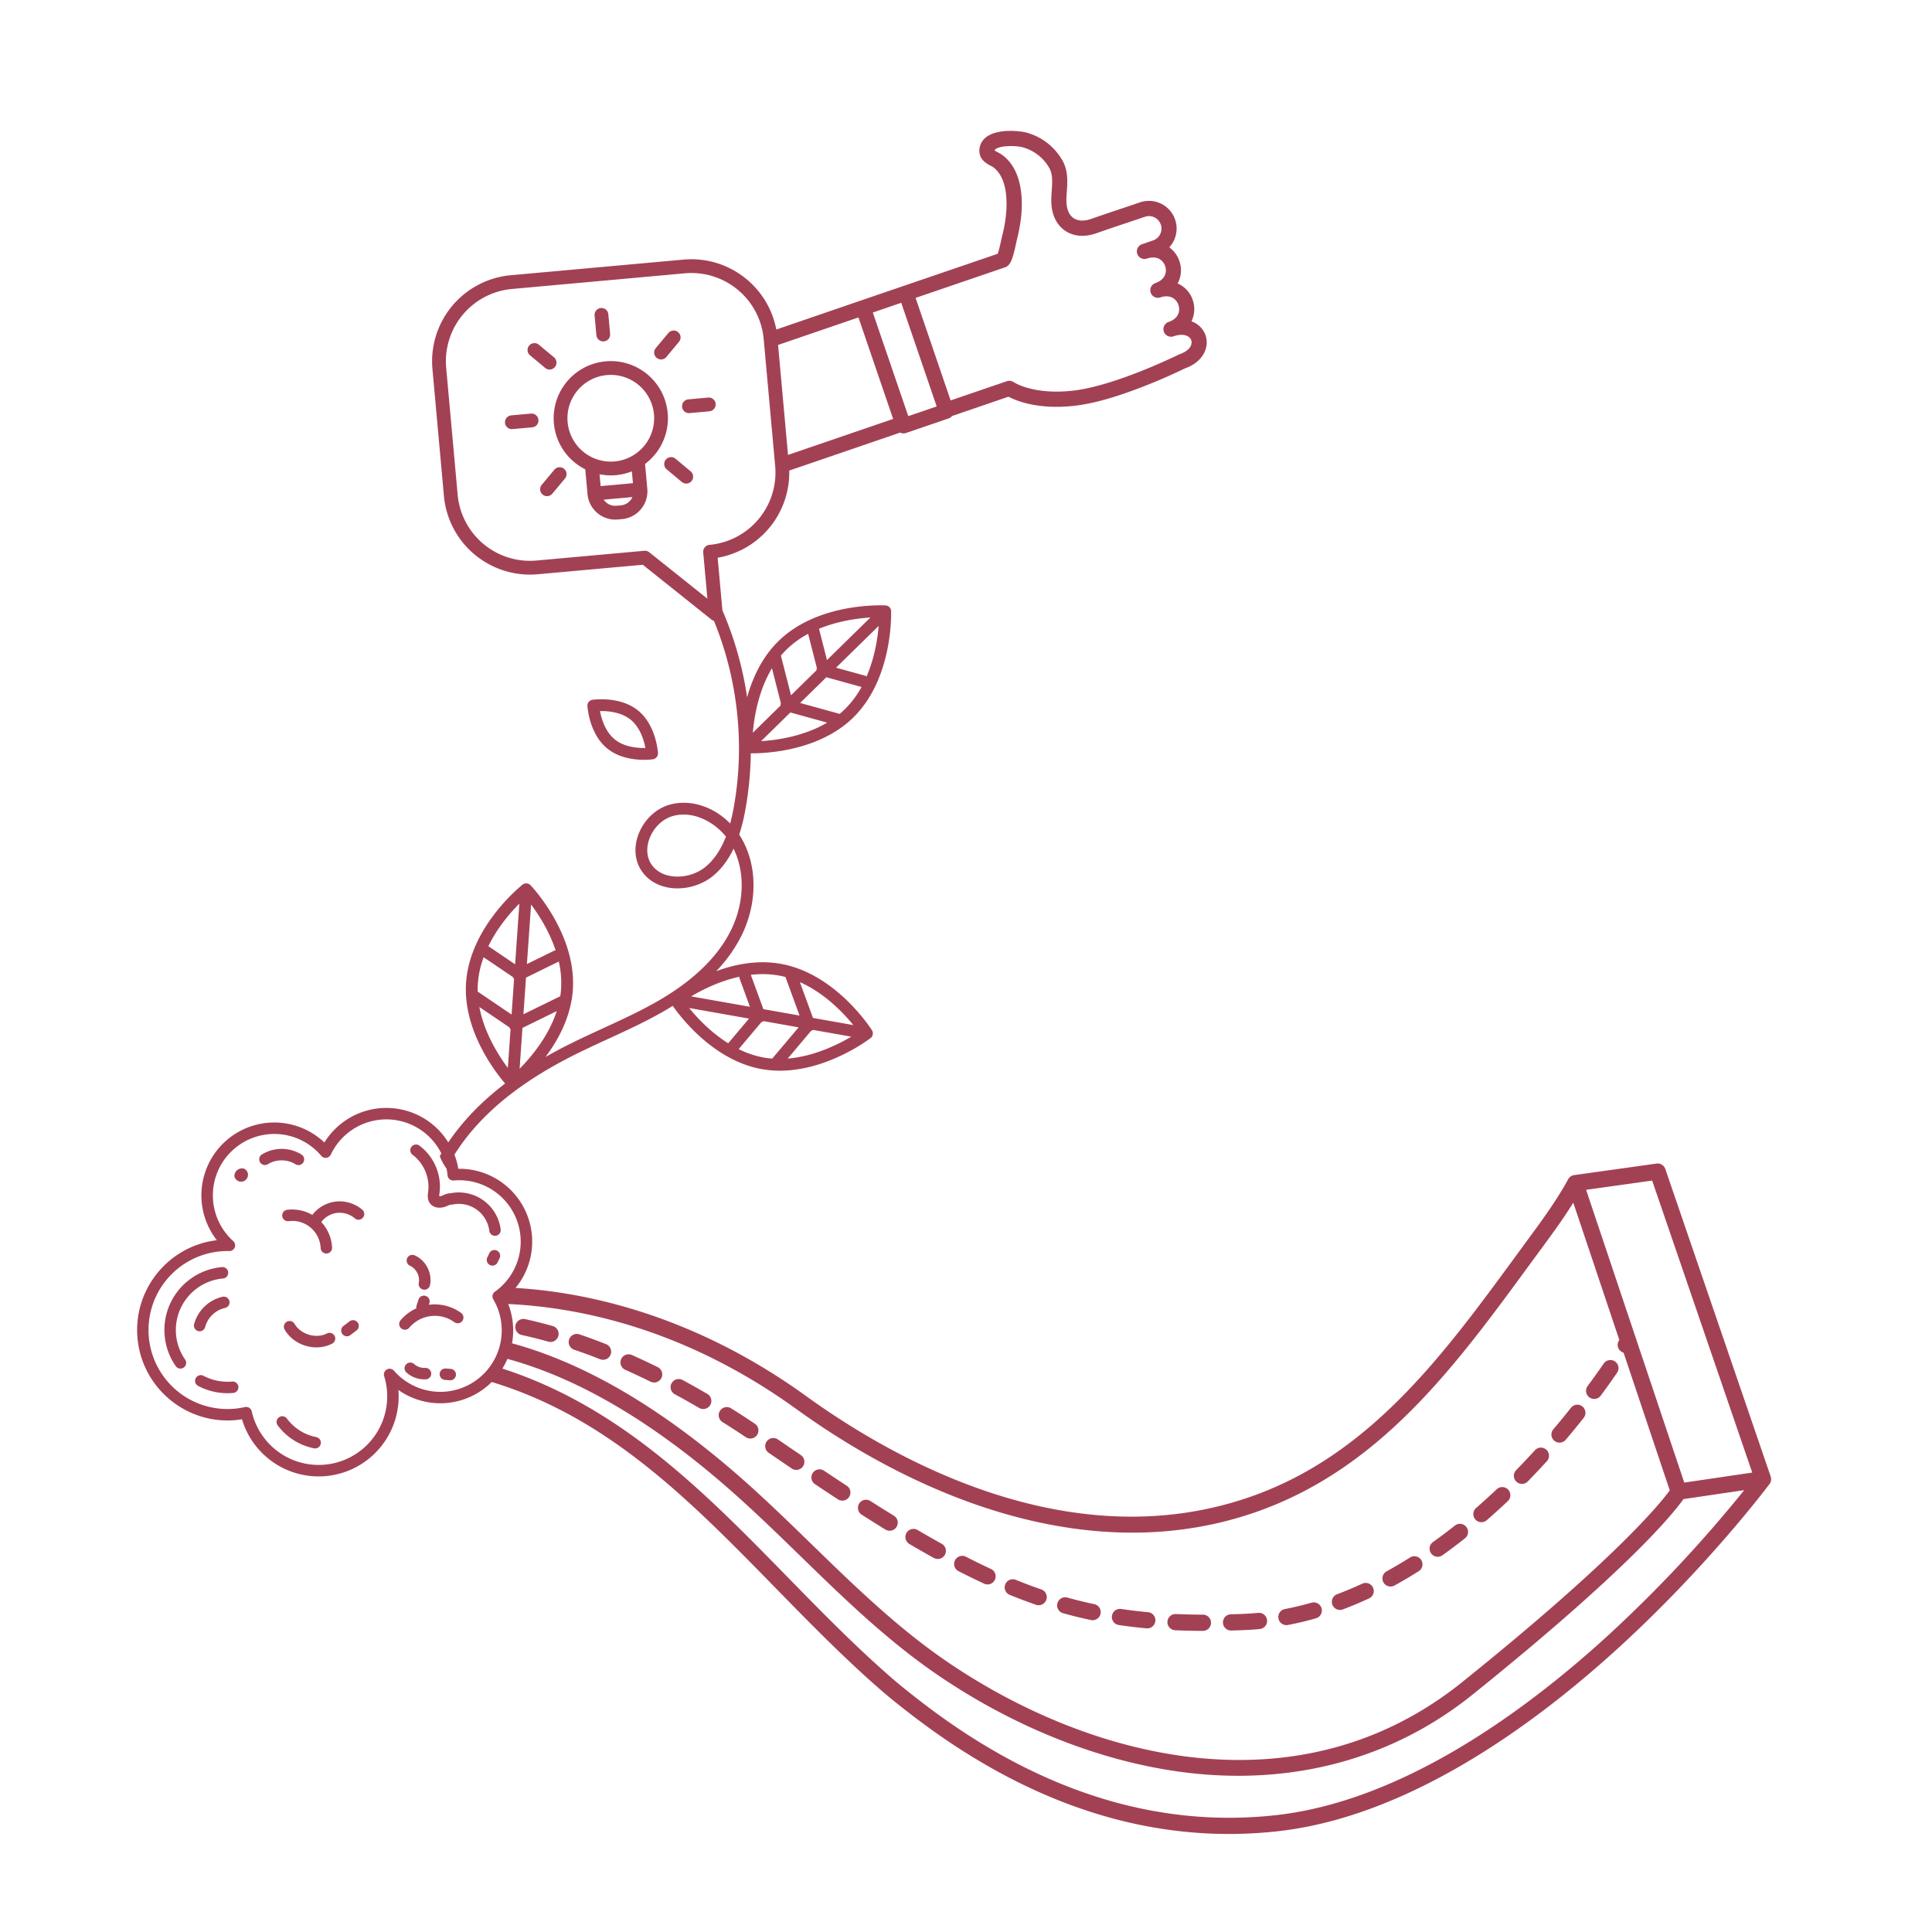 <svg id="gfx" xmlns="http://www.w3.org/2000/svg" viewBox="0 0 2834.65 2834.65"><defs><style>.cls-1{fill:#a34154;}</style></defs><path class="cls-1" d="M1127.8,2131.53q17.28,11.86,33.82,23.08A11.91,11.91,0,0,0,1175,2134.9q-16.5-11.18-33.72-23a11.91,11.91,0,0,0-14.18,19.11C1127.32,2131.19,1127.55,2131.36,1127.8,2131.53Z"/><path class="cls-1" d="M1723.89,2391.91c13.22.57,27.12.89,41.31.94a11.91,11.91,0,0,0,.09-23.81c-13.88-.05-27.46-.36-40.37-.92a11.91,11.91,0,0,0-1,23.79Z"/><path class="cls-1" d="M765.17,1958.65c12.75,2.78,25.86,6.06,39,9.75a11.91,11.91,0,1,0,6.45-22.92c-13.57-3.83-27.14-7.22-40.36-10.1a11.91,11.91,0,0,0-5.07,23.27Z"/><path class="cls-1" d="M1406.39,2305.23c12.6,6.47,25.09,12.58,37.12,18.17a11.91,11.91,0,1,0,10-21.6c-11.74-5.45-24-11.43-36.28-17.75a11.91,11.91,0,0,0-12.88,19.89A12.54,12.54,0,0,0,1406.39,2305.23Z"/><path class="cls-1" d="M1264.26,2222.35c12,7.64,23.69,15,34.79,21.81a11.91,11.91,0,0,0,12.48-20.29c-11-6.77-22.6-14-34.48-21.6a11.91,11.91,0,0,0-13.84,19.34A11.57,11.57,0,0,0,1264.26,2222.35Z"/><path class="cls-1" d="M1334.27,2265.36c12.24,7.2,24.26,14.07,35.74,20.43a11.91,11.91,0,1,0,11.55-20.83c-11.31-6.26-23.16-13-35.22-20.13a11.91,11.91,0,0,0-13.48,19.56A11.72,11.72,0,0,0,1334.27,2265.36Z"/><path class="cls-1" d="M1806.44,2392.34q8.73-.26,17.65-.6c7.92-.3,16-.84,24-1.6a11.91,11.91,0,1,0-2.24-23.71c-7.55.72-15.17,1.23-22.66,1.52q-8.79.35-17.38.58a11.91,11.91,0,0,0,.66,23.81Z"/><path class="cls-1" d="M1195.61,2177.49q17.49,11.69,34.19,22.61a11.91,11.91,0,0,0,13-19.93q-16.62-10.87-34-22.48a11.9,11.9,0,0,0-14,19.19C1195,2177.09,1195.32,2177.3,1195.61,2177.49Z"/><path class="cls-1" d="M1560,2367c13.32,3.71,26.91,7,40.4,9.89a11.91,11.91,0,1,0,4.93-23.3c-13-2.75-26.1-5.95-38.94-9.53A11.91,11.91,0,1,0,1560,2367Z"/><path class="cls-1" d="M1481.47,2340c13,5.32,26.09,10.24,38.84,14.64a11.91,11.91,0,0,0,7.77-22.51c-12.34-4.26-25-9-37.61-14.17a11.91,11.91,0,0,0-11.94,20.32A11.59,11.59,0,0,0,1481.47,2340Z"/><path class="cls-1" d="M1641.33,2384.23c13.35,2,27.22,3.63,41.22,4.92a11.91,11.91,0,0,0,2.18-23.71c-13.57-1.25-27-2.85-39.91-4.77a11.91,11.91,0,0,0-3.49,23.56Z"/><path class="cls-1" d="M1060.1,2086.53c11.25,7,22.7,14.46,34,22a11.91,11.91,0,1,0,13.22-19.81c-11.53-7.69-23.17-15.23-34.61-22.4a11.91,11.91,0,0,0-13.77,19.39A13.17,13.17,0,0,0,1060.1,2086.53Z"/><path class="cls-1" d="M990.15,2045.69c11.67,6.31,23.54,13,35.29,19.85a11.91,11.91,0,1,0,12-20.56c-12-7-24.08-13.81-36-20.24a11.91,11.91,0,0,0-13.1,19.77A11,11,0,0,0,990.15,2045.69Z"/><path class="cls-1" d="M842.58,1980.36c12.45,4.23,25.19,8.91,37.84,13.91a11.91,11.91,0,1,0,8.74-22.16c-13-5.13-26.1-9.94-38.91-14.3a11.91,11.91,0,1,0-7.67,22.55Z"/><path class="cls-1" d="M917.64,2009.91c12.07,5.38,24.38,11.17,36.58,17.19a11.91,11.91,0,1,0,10.55-21.35c-12.48-6.16-25.07-12.08-37.43-17.59a11.91,11.91,0,1,0-9.7,21.75Z"/><path class="cls-1" d="M2225.63,2174.59a11.92,11.92,0,0,0,15.94-1c9.49-9.7,19-19.82,28.38-30.09a11.91,11.91,0,0,0-17.62-16c-9.15,10.06-18.5,20-27.79,29.47a11.91,11.91,0,0,0,.19,16.83A9.55,9.55,0,0,0,2225.63,2174.59Z"/><path class="cls-1" d="M2331.93,2050.21a11.91,11.91,0,0,0,16.66-2.47c8.3-11.2,16.39-22.51,24-33.63a11.9,11.9,0,1,0-19.61-13.5c-7.5,10.88-15.43,22-23.56,32.94a11.9,11.9,0,0,0,2.13,16.39Z"/><path class="cls-1" d="M1880,2381.8a11.91,11.91,0,0,0,9.67,2.39c13.52-2.58,27.25-5.84,40.8-9.71a11.91,11.91,0,1,0-6.52-22.9c-12.88,3.67-25.92,6.77-38.74,9.22a11.91,11.91,0,0,0-5.21,21Z"/><path class="cls-1" d="M2280.73,2114.06a11.91,11.91,0,0,0,16.5-1.6c8-9.41,15.95-19.08,23.66-28.74l2.55-3.2a11.91,11.91,0,1,0-18.64-14.82l-2.52,3.16c-7.56,9.47-15.37,19-23.2,28.19a11.89,11.89,0,0,0,1.37,16.78Z"/><path class="cls-1" d="M1958.57,2359.5a11.91,11.91,0,0,0,11.63,1.85c12.78-4.81,25.75-10.25,38.53-16.18a11.9,11.9,0,1,0-10-21.6c-12.25,5.68-24.67,10.89-36.9,15.49a11.9,11.9,0,0,0-3.25,20.44Z"/><path class="cls-1" d="M2166.15,2230.8a11.9,11.9,0,0,0,15.23-.33c10.23-8.89,20.56-18.26,30.68-27.83a11.91,11.91,0,1,0-16.36-17.3c-9.89,9.34-20,18.49-29.94,27.16a11.91,11.91,0,0,0-1.17,16.8A11.59,11.59,0,0,0,2166.15,2230.8Z"/><path class="cls-1" d="M2032.78,2325.18a11.91,11.91,0,0,0,13.17,1.13c11.91-6.54,24-13.67,35.85-21.18a11.91,11.91,0,0,0-12.72-20.13c-11.47,7.25-23.11,14.13-34.6,20.44a11.91,11.91,0,0,0-1.7,19.74Z"/><path class="cls-1" d="M2102,2281.54a11.9,11.9,0,0,0,14.34.39c11.05-7.88,22.22-16.28,33.18-25a11.91,11.91,0,0,0-14.79-18.67c-10.64,8.43-21.49,16.59-32.22,24.24a11.91,11.91,0,0,0-2.78,16.61A11.74,11.74,0,0,0,2102,2281.54Z"/><path class="cls-1" d="M2598,2166.4l-154.64-451.25a11.9,11.9,0,0,0-12.92-7.93l-120.49,16.86a11.88,11.88,0,0,0-9.15,6.14c-17,31.34-39,61.16-60.22,90l-18,24.58c-103.89,141.81-211.33,288.44-384.69,350.14-263.64,93.83-523.59-51.56-655.09-146.58-157.56-113.86-307.16-148.27-404.92-157.08q-11-1-21.45-1.61a106.87,106.87,0,0,0-84-174.84,106.36,106.36,0,0,0-5.66-20.71c.07-.1.13-.21.19-.31,26.19-41.58,63.89-78.24,114.35-111.08q15.91-10.35,33.53-20.21,13.53-7.56,28.07-14.86c16.26-8.14,33.13-15.9,49.46-23.4,28.52-13.11,58-26.67,85.71-43,3-1.79,6-3.61,9-5.43,12.49,17.86,60.67,80.41,130.89,92.83,30.91,5.47,61.13.35,86.82-8.16,41.1-13.61,70.57-35.91,72.53-37.42h0a7.31,7.31,0,0,0,.78-.68,8.25,8.25,0,0,0,.79-.89l.11-.15a7.3,7.3,0,0,0,.61-1c0-.07.07-.14.11-.2a9.82,9.82,0,0,0,.46-1l.06-.2a7.91,7.91,0,0,0,.3-1.16.14.14,0,0,0,0-.06c0-.07,0-.13,0-.19s0-.35.07-.53,0-.21,0-.32,0-.32,0-.49,0-.22,0-.32a4.55,4.55,0,0,0,0-.52,2.64,2.64,0,0,0,0-.28,7.19,7.19,0,0,0-.14-.76c0-.09,0-.17-.07-.27a4.5,4.5,0,0,0-.14-.49c0-.11-.07-.21-.11-.32s-.11-.28-.17-.42-.1-.22-.15-.33-.12-.26-.19-.38-.13-.23-.19-.34l-.11-.19c-1.89-3-41.56-64.5-105.29-89.37a152.14,152.14,0,0,0-28.74-8.13c-34-6-67.21.78-94.43,10.81a214.72,214.72,0,0,0,36.33-50.68c25.44-50.16,24.33-108.56-2.63-149.61a273.77,273.77,0,0,0,9.11-37.09,499.24,499.24,0,0,0,7.9-82.2c13.94.05,46.7-1.23,81.48-12.53,23.8-7.73,48.54-20.14,68.84-40,55.3-54.21,55.77-142.51,55.55-154.84,0-.66,0-1.12,0-1.33a1.36,1.36,0,0,0,0-.2l0-.44-.06-.4c0-.13,0-.27-.07-.41s-.06-.27-.1-.4-.06-.26-.1-.39-.09-.27-.14-.4-.09-.25-.14-.38-.11-.25-.17-.37l-.18-.37c-.07-.13-.14-.25-.22-.37l-.2-.34-.29-.39-.2-.27a9.32,9.32,0,0,0-1.16-1.19l-.27-.2-.39-.3-.33-.21-.36-.22-.37-.19-.37-.17-.38-.16-.39-.14-.39-.12-.4-.1-.41-.08-.39-.06-.44-.05-.21,0c-4-.22-99-4.73-157.24,52.41-24.48,24-38.21,54.67-45.9,82.48a505.79,505.79,0,0,0-36.24-127.61l-7-77.25A126.85,126.85,0,0,0,1158,690.4l162.68-55.7a11.11,11.11,0,0,0,8.58.58L1392,613.83a11,11,0,0,0,5-3.53l82.64-28.24c12,6.31,44.45,19.5,98.26,13.14,22.56-2.66,48.15-9.73,72.19-18a817.53,817.53,0,0,0,88.46-36.68c27.44-9.7,36-31.69,30.26-48.54a33.57,33.57,0,0,0-20.68-20.5,41,41,0,0,0,1.85-31.34,40.57,40.57,0,0,0-20-23.27c-.67-.34-1.37-.68-2.12-1a41,41,0,0,0,2.59-32.77,41.46,41.46,0,0,0-14.88-20.2,40.63,40.63,0,0,0-43-66q-13.44,4.59-26.94,9.08c-14.58,4.88-29.65,9.92-44.42,15.14-10.66,3.75-19.9,3.27-26.35-1.3-6.64-4.71-10.28-13.86-10.24-25.75,0-4.06.31-8.29.61-12.77,1-14.33,2.12-30.59-6.29-45.64a87,87,0,0,0-53.89-41.39c-7.72-1.92-42.53-6.54-59.36,8a24.67,24.67,0,0,0-8.59,21.61c1.08,11.14,10.88,16.38,16.74,19.51,1.28.69,2.72,1.46,3.35,1.92,17.83,13,20.41,40.62,19.44,61.55a197.71,197.71,0,0,1-6.31,39.42c-.26,1-.65,2.8-1.13,5.05-2.24,10.44-4,17.48-5.33,21l-138.28,47.25-62.78,21.45h0L1139,483.48C1127,420.18,1068.54,375,1003.1,380.88L749.23,403.83A126.81,126.81,0,0,0,634.48,541.38l16.86,186.44A126.8,126.8,0,0,0,788.88,842.57l154.24-13.94L1043.8,909a9.91,9.91,0,0,0,3.65,1.84c35.29,85.74,45.65,182.46,29.11,273.63-1.32,7.27-3,15.38-5.24,23.78-24.48-25.09-59.17-36.24-89.45-27.42-20.31,5.92-37.73,22.91-45.47,44.33-6.78,18.74-4.95,37.95,5,52.69,9.1,13.48,23.93,22.3,41.76,24.84,22.1,3.14,46.38-3.69,63.37-17.84,13.24-11,22.78-25,29.78-39.67,17.23,35,15.8,80.94-4.64,121.25-19,37.54-53.51,71.17-102.46,100-26.94,15.85-56,29.22-84.16,42.15-15.1,6.94-30.65,14.11-45.87,21.63-1.37.68-2.75,1.34-4.11,2q-18.14,9.09-34.72,18.61c18.85-25.13,37.37-59.22,40.11-98.35,4-57.46-27.15-108.89-46.83-135.22a216.73,216.73,0,0,0-15.24-18.47l-.17-.16-.28-.27-.33-.29-.31-.24c-.11-.08-.23-.17-.36-.25l-.32-.21-.38-.22-.34-.17c-.13-.07-.26-.12-.39-.18l-.37-.15-.41-.14-.37-.11-.48-.11-.33-.07c-.26,0-.53-.07-.79-.09h-.06c-.27,0-.54,0-.81,0l-.3,0-.53,0-.35.06-.46.08-.36.09-.43.13-.36.12-.41.17-.34.16-.4.2-.33.2c-.13.07-.25.15-.37.23l-.33.24-.18.13c-3.15,2.5-77.18,62.11-82.88,143.53-4.87,69.52,41.8,130.23,57.27,148.31-34.52,26.29-62.15,54.94-83.39,86.39a106.88,106.88,0,0,0-181.79.1,106.91,106.91,0,0,0-157.82,143.38c-70.92,8.46-122.86,72.11-116.39,143.7,6.59,72.88,71.24,126.81,144.11,120.22,3-.27,6.09-.67,9.19-1.17a117.39,117.39,0,0,0,229.5-43,106.72,106.72,0,0,0,136.91-11.7c171.89,52.11,291.44,174.36,416.76,302.54,49.34,50.47,100.37,102.67,154.53,149.72,12.66,11,25.61,21.3,41.17,33.38,174.83,135.7,356.94,194.06,541.26,173.45,193.76-21.67,379.67-159.28,501.51-270.9,131.42-120.4,218.74-237.41,219.61-238.58a7.14,7.14,0,0,0,.43-.64l.18-.26s0,0,0,0c.2-.33.38-.67.55-1,0,0,0-.07.05-.11a10.9,10.9,0,0,0,.45-1.12c.1-.28.17-.56.25-.84,0-.1.06-.19.08-.29.08-.34.14-.68.19-1,0,0,0-.06,0-.09A11.9,11.9,0,0,0,2598,2166.4Zm-1358.3-1126q-3.76,3.69-7.78,7l-58-16,38.5-37.73,51.64,14.28A139.7,139.7,0,0,1,1239.69,1040.43Zm31.82-47.88a8.74,8.74,0,0,0-2.6-1.22l-42.25-11.68,62.52-61.29C1287.61,936.9,1283.27,965.11,1271.51,992.55Zm5.55-86.55-63.72,62.47-11.67-45.73a1.09,1.09,0,0,1-.05-.17C1229.57,911.06,1258.28,907.22,1277.06,906Zm-123,47a138.64,138.64,0,0,1,31.65-23l12.8,50.15c-.07.19-.14.37-.19.56a8.75,8.75,0,0,0-.3,2.72l-37.44,36.7-14.84-58.16C1148.32,958.94,1151.09,955.93,1154,953.05Zm5.55,92.35,54,14.92c-33.86,20-73.27,25.67-96.9,27.18Zm-27-64.84,13.12,51.42c-.06.18-.13.36-.18.55a8.78,8.78,0,0,0-.3,2.72l-40.67,39.87C1106.51,1051.92,1112.8,1013.58,1132.57,980.56ZM1475.21,392c7.59-3,10.61-11.66,15.83-36,.4-1.89.72-3.39.94-4.24,4.06-16.05,6.35-30.4,7-43.87,1.76-37.85-8.13-65.73-28.59-80.61a52.09,52.09,0,0,0-5.95-3.54,40.71,40.71,0,0,1-5.09-3,2.35,2.35,0,0,1,1-1.58c6.46-5.58,28.48-5.94,39.43-3.22a64.33,64.33,0,0,1,39.81,30.64c5.17,9.26,4.37,20.91,3.52,33.24-.33,4.64-.66,9.44-.67,14.23-.07,19.34,6.91,35,19.63,44,12.52,8.88,29,10.43,46.67,4.13,14.59-5.16,29.57-10.17,44.06-15q13.54-4.53,27.07-9.12a18.35,18.35,0,1,1,11.87,34.73l-16.17,5.53a11.14,11.14,0,0,0,7.2,21.09c6.7-2.29,12.83-2.18,17.73.32a18.41,18.41,0,0,1,9,10.62c2.83,8.29.75,19.82-14.44,25a11.14,11.14,0,0,0,7.2,21.08c15.19-5.19,23.89,2.65,26.73,10.95s.75,19.81-14.44,25a11.14,11.14,0,1,0,7.2,21.09c14.83-5.07,23.91-.57,26.07,5.74s-2.27,15.43-17.1,20.5a10.84,10.84,0,0,0-1.36.57c-.91.45-92,45.45-154,52.77-58.89,7-87.81-12.16-88.09-12.36a11.34,11.34,0,0,0-10-1.38l-82.5,28.19-51.4-150.43C1474.87,392.17,1474.9,392.16,1475.21,392Zm-152.9,52.27,52,152.05-41.69,14.24-52-152ZM1141.6,506.12l117.93-40.37,50.87,148.9-154.22,52.8ZM1031.76,810.46l6.15,67.94-85.34-68.12a10.07,10.07,0,0,0-7.22-2.17L787.06,822.42A106.55,106.55,0,0,1,671.49,726L654.64,539.56A106.54,106.54,0,0,1,751.05,424L1004.92,401a106.53,106.53,0,0,1,115.57,96.41l16.86,186.44a106.55,106.55,0,0,1-96.42,115.58A10.12,10.12,0,0,0,1031.76,810.46Zm3.69,461.09c-13.34,11.11-32.45,16.48-49.85,14-9.15-1.3-21.74-5.38-29.85-17.38-6.82-10.12-7.94-23.65-3.07-37.13,5.9-16.32,18.93-29.18,34-33.59,29.56-8.61,60.71,8,78.4,30C1058.75,1243.86,1049.47,1259.88,1035.45,1271.55Zm85.42,280.12a138.94,138.94,0,0,1-37.09-12.41l33.38-39.56.55-.17a8.78,8.78,0,0,0,2.4-1.34l51.62,9.14L1133,1553.2C1129,1552.88,1124.92,1552.38,1120.87,1551.67Zm34.86,1.47,34.21-40.56c.19,0,.37-.1.56-.17a8.58,8.58,0,0,0,2.39-1.34L1249,1521C1228.94,1532.88,1194.09,1550,1155.73,1553.14ZM1252,1504l-59.19-10.48-19.21-52.55C1209.45,1456.84,1237,1485.59,1252,1504Zm-109.79-72.77c3.46.61,6.87,1.37,10.22,2.25l20.67,56.55-53.07-9.39-18.4-50.32A139.15,139.15,0,0,1,1142.19,1431.18Zm-57.46,1.93a8.72,8.72,0,0,0,.52,2.82l15,41.17-86.21-15.25C1030.09,1452.35,1055.57,1439.48,1084.73,1433.11Zm14.21,61.33-30.42,36.07-.11.15c-25.62-16.06-45.43-37.19-57.33-51.77Zm-336.59,73.65,4.2-60,50.27-24.63C804.76,1520.88,779,1551.28,762.35,1568.09Zm60.84-116.86c-.25,3.51-.65,7-1.17,10.4L768,1488.13l3.77-53.77,48.11-23.58A139.65,139.65,0,0,1,823.19,1451.23Zm-44-124.17c11.13,14.92,26.6,38.9,36,67.23a8.69,8.69,0,0,0-2.75.82l-39.37,19.29ZM762,1325.82l-6.23,89-39.07-26.47-.18-.11C729.76,1361.09,748.71,1339.17,762,1325.82Zm-60.83,116.86a138.79,138.79,0,0,1,8.42-38.19l42.87,29c.07.17.14.35.23.53a8.33,8.33,0,0,0,1.58,2.23l-3.67,52.3-49.69-33.67C700.77,1450.87,700.84,1446.79,701.13,1442.68Zm2.19,34.82,43.93,29.77c.08.18.15.36.23.53a9,9,0,0,0,1.58,2.24l-4,56.81C731.16,1548.18,710.44,1515.32,703.32,1477.5Zm465.49,590.16c103.85,75.05,215,129.61,321.54,157.79,126.65,33.52,246.25,30.8,355.48-8.07,180.26-64.16,289.89-213.79,395.92-358.5l18-24.54c16.55-22.48,33.53-45.55,48.56-69.76l67.51,201.35c-.19.3-.38.62-.6,1a11.91,11.91,0,0,0,6.87,17.74l67.75,202c-13.5,18.6-78.8,99.86-304.3,281.15-242.44,194.9-551,111.36-758.93-31.8-71.17-49-134.18-110.28-195.12-169.55-32.18-31.3-65.46-63.66-99.72-94.05C974,2068,860,2000.59,751.28,1970.91a107.37,107.37,0,0,0-5.57-57.65C851.55,1918.26,1006.18,1950.15,1168.81,2067.66Zm-514.67-25.88A90.47,90.47,0,0,1,578,2011.11a8.4,8.4,0,0,0-14.36,8,100.59,100.59,0,1,1-194.26,51.72,8.45,8.45,0,0,0-3.7-5.26,8.35,8.35,0,0,0-5.26-1.27,8.08,8.08,0,0,0-1.08.17,117.7,117.7,0,0,1-15,2.38,115.9,115.9,0,1,1-7.92-231.29,8.41,8.41,0,0,0,5.79-14.65,90.11,90.11,0,1,1,129.16-125.06,8.4,8.4,0,0,0,14-1.82,90.12,90.12,0,0,1,162.17-1.7c-.77,1.33-1.54,2.64-2.29,4,2.39,6.68,5.93,12.47,9.85,18.29l.07-.12a89.4,89.4,0,0,1,1.45,9.92,8.41,8.41,0,0,0,9.13,7.61,90.12,90.12,0,0,1,60.32,163.21,8.41,8.41,0,0,0-2.36,11.11,89.21,89.21,0,0,1,12.07,37.59A90.24,90.24,0,0,1,654.14,2041.78Zm1706.45,356.59c-119.23,109.23-300.68,243.83-488.06,264.79-178,19.9-354.25-36.82-524-168.6-15.25-11.83-27.91-21.89-40.16-32.53-53.43-46.42-104.11-98.26-153.13-148.39C1035,2190.65,911.4,2064.26,737.11,2008a106.79,106.79,0,0,0,7.35-14.22c105.28,28.59,216.26,94.3,331.51,196.5,33.85,30,66.93,62.19,98.91,93.3,61.66,60,125.42,122,198.22,172.1,122.28,84.18,261.27,136.59,391.37,147.55,148.44,12.51,285.37-27.89,396-116.81C2391.07,2301,2455.89,2219.48,2470,2199.5l89.1-13.13A1954.32,1954.32,0,0,1,2360.59,2398.37Zm110.54-223.11-144-429.54,96.9-13.56,146.82,428.41Z"/><path class="cls-1" d="M340.73,2027a75.63,75.63,0,0,1-42.32-8.49,8.4,8.4,0,0,0-7.87,14.84,92.42,92.42,0,0,0,51.71,10.38,8.4,8.4,0,0,0-1.52-16.73Z"/><path class="cls-1" d="M325.56,1859.1a92.7,92.7,0,0,0-67.81,145.16,8.4,8.4,0,1,0,13.79-9.59,75.9,75.9,0,0,1,55.53-118.84,8.4,8.4,0,1,0-1.51-16.73Z"/><path class="cls-1" d="M727,1813.18l.29,0a8.39,8.39,0,0,0,7.29-9.38,61.95,61.95,0,0,0-73.85-53c-4.2,0-7.77,1.59-10.46,2.79a26,26,0,0,1-3,1.21,9.25,9.25,0,0,1-2.81.38,31.41,31.41,0,0,1,.38-4.41l.07-.54a75.24,75.24,0,0,0-29.51-69.35,8.4,8.4,0,1,0-10,13.51c16.28,12,25.46,33.59,22.83,53.66l-.06.52c-.63,4.77-1.59,12,3.38,17.8,4.4,5.16,11.94,6.89,20.15,4.63a37.62,37.62,0,0,0,5.43-2.07,17.11,17.11,0,0,1,3.55-1.34,8.3,8.3,0,0,0,2.63-.16,45.15,45.15,0,0,1,54.63,38.46A8.4,8.4,0,0,0,727,1813.18Z"/><path class="cls-1" d="M723.25,1856.91a8.36,8.36,0,0,0,6.81-4.71l3.05-6.3a8.4,8.4,0,0,0-15.12-7.31l-3,6.3a8.4,8.4,0,0,0,3.91,11.22A8.24,8.24,0,0,0,723.25,1856.91Z"/><path class="cls-1" d="M290.77,1953a8.2,8.2,0,0,0,2.86.23A8.39,8.39,0,0,0,301,1947,39.21,39.21,0,0,1,330,1919.07a8.4,8.4,0,1,0-3.58-16.41,56.34,56.34,0,0,0-41.63,40.1A8.4,8.4,0,0,0,290.77,1953Z"/><path class="cls-1" d="M464,2108.52a70.72,70.72,0,0,1-42.92-27,8.4,8.4,0,1,0-13.49,10A87.66,87.66,0,0,0,460.79,2125a8.06,8.06,0,0,0,2.34.12,8.4,8.4,0,0,0,.83-16.61Z"/><path class="cls-1" d="M493.89,1762.81h-.18a51.56,51.56,0,0,0-35.29,19.41l-.2.28a59.26,59.26,0,0,0-36.67-7.48,8.4,8.4,0,1,0,2.13,16.66,41.57,41.57,0,0,1,46.77,39.48,8.4,8.4,0,0,0,8.74,8l.41,0a8.4,8.4,0,0,0,7.63-8.72,59.43,59.43,0,0,0-15.86-37.55l.33-.39a34.42,34.42,0,0,1,23.59-13h.12a34.46,34.46,0,0,1,25.48,8.35A8.4,8.4,0,0,0,532,1775.3,51.55,51.55,0,0,0,493.89,1762.81Z"/><path class="cls-1" d="M479.66,1956.48c-15.88,8.11-38.47,1.43-47.39-14a8.4,8.4,0,1,0-14.54,8.41c10.32,17.86,31.25,27.58,51.3,25.77a50,50,0,0,0,18.26-5.22,8.4,8.4,0,0,0-7.63-15Z"/><path class="cls-1" d="M512.92,1938.65l-9,6.84a8.4,8.4,0,0,0,10.16,13.39l9-6.84a8.4,8.4,0,0,0-10.16-13.39Z"/><path class="cls-1" d="M601.72,1857.25c9,4.06,14.73,15.24,12.72,24.93a8.4,8.4,0,0,0,6.52,9.93,8.61,8.61,0,0,0,2.47.15,8.41,8.41,0,0,0,7.46-6.67c3.64-17.54-5.94-36.31-22.28-43.66a8.4,8.4,0,1,0-6.89,15.32Z"/><path class="cls-1" d="M392.94,1708.2c11.9-7.58,28.54-7.61,40.45-.06a8.4,8.4,0,0,0,9-14.19,55.46,55.46,0,0,0-58.46.08,8.4,8.4,0,0,0,9,14.17Z"/><path class="cls-1" d="M358.39,1714.79A11.07,11.07,0,0,0,344,1726.14a10.07,10.07,0,1,0,14.44-11.35Z"/><path class="cls-1" d="M676.66,1926.4a66.27,66.27,0,0,0-46.59-12.15c-.29,0-.57.08-.86.12L630,1912a8.4,8.4,0,1,0-16-5.2l-2.83,8.69a8.37,8.37,0,0,0-.27,4.14,66.07,66.07,0,0,0-23.2,17.46A8.4,8.4,0,1,0,600.54,1948a48.92,48.92,0,0,1,66.22-8,8.4,8.4,0,0,0,9.9-13.57Z"/><path class="cls-1" d="M623.84,2007a22.88,22.88,0,0,1-16.23-5.68,8.4,8.4,0,0,0-11.21,12.52,39.53,39.53,0,0,0,28.4,9.93l.29,0a8.4,8.4,0,0,0-1.25-16.75Z"/><path class="cls-1" d="M661.23,2008.42l-7.28-.55a8.4,8.4,0,0,0-1.26,16.75l7.28.55a9.34,9.34,0,0,0,1.4,0,8.4,8.4,0,0,0-.14-16.74Z"/><path class="cls-1" d="M888.62,530.16a83.81,83.81,0,0,0-29.9,158.46l3.3,36.49a41,41,0,0,0,44.47,37.1l6.15-.56a41,41,0,0,0,37.1-44.47l-3.3-36.48a83.81,83.81,0,0,0-57.82-150.54Zm22.2,211.34-6.15.55a20.7,20.7,0,0,1-18.95-8.93l42.14-3.81A20.71,20.71,0,0,1,910.82,741.5Zm17.85-32.58-47.41,4.29-1.57-17.37a83.54,83.54,0,0,0,47.42-4.28ZM901.89,677a63.6,63.6,0,1,1,57.62-69.06A63.65,63.65,0,0,1,901.89,677Z"/><path class="cls-1" d="M886,500.89a10.12,10.12,0,0,0,9.17-11l-2.6-28.79a10.12,10.12,0,1,0-20.16,1.82L875,491.72A10.11,10.11,0,0,0,886,500.89Z"/><path class="cls-1" d="M790,616a10.13,10.13,0,0,0-11-9.17l-28.79,2.6A10.12,10.12,0,1,0,752,629.59l28.79-2.6A10.13,10.13,0,0,0,790,616Z"/><path class="cls-1" d="M1039,583.32l-28.79,2.61a10.12,10.12,0,1,0,1.82,20.15l28.79-2.6a10.12,10.12,0,0,0-1.82-20.16Z"/><path class="cls-1" d="M799.87,539.84a10.11,10.11,0,1,0,13-15.53l-22.2-18.52a10.12,10.12,0,1,0-13,15.54Z"/><path class="cls-1" d="M991.16,673.07a10.12,10.12,0,0,0-13,15.54l22.19,18.52a10.12,10.12,0,0,0,13-15.54Z"/><path class="cls-1" d="M813.36,689.14l-18.51,22.2a10.11,10.11,0,1,0,15.53,13l18.52-22.2a10.12,10.12,0,1,0-15.54-13Z"/><path class="cls-1" d="M970.81,527.37a10.06,10.06,0,0,0,6.86-3.6l18.51-22.19a10.12,10.12,0,1,0-15.54-13l-18.51,22.2a10.12,10.12,0,0,0,8.68,16.56Z"/><path class="cls-1" d="M958,1114a8.67,8.67,0,0,0,7.37-9.06c-.1-1.66-2.66-40.88-29.12-62.4s-65.39-16-67-15.8a8.66,8.66,0,0,0-7.37,9.06c.1,1.66,2.65,40.88,29.12,62.4S956.34,1114.27,958,1114Zm-56.11-29.23c-14-11.41-19.51-30.48-21.57-41.48,11.18-.21,31,1.27,45,12.68s19.57,30.51,21.6,41.48C935.74,1097.69,915.93,1096.22,901.88,1084.8Z"/></svg>
